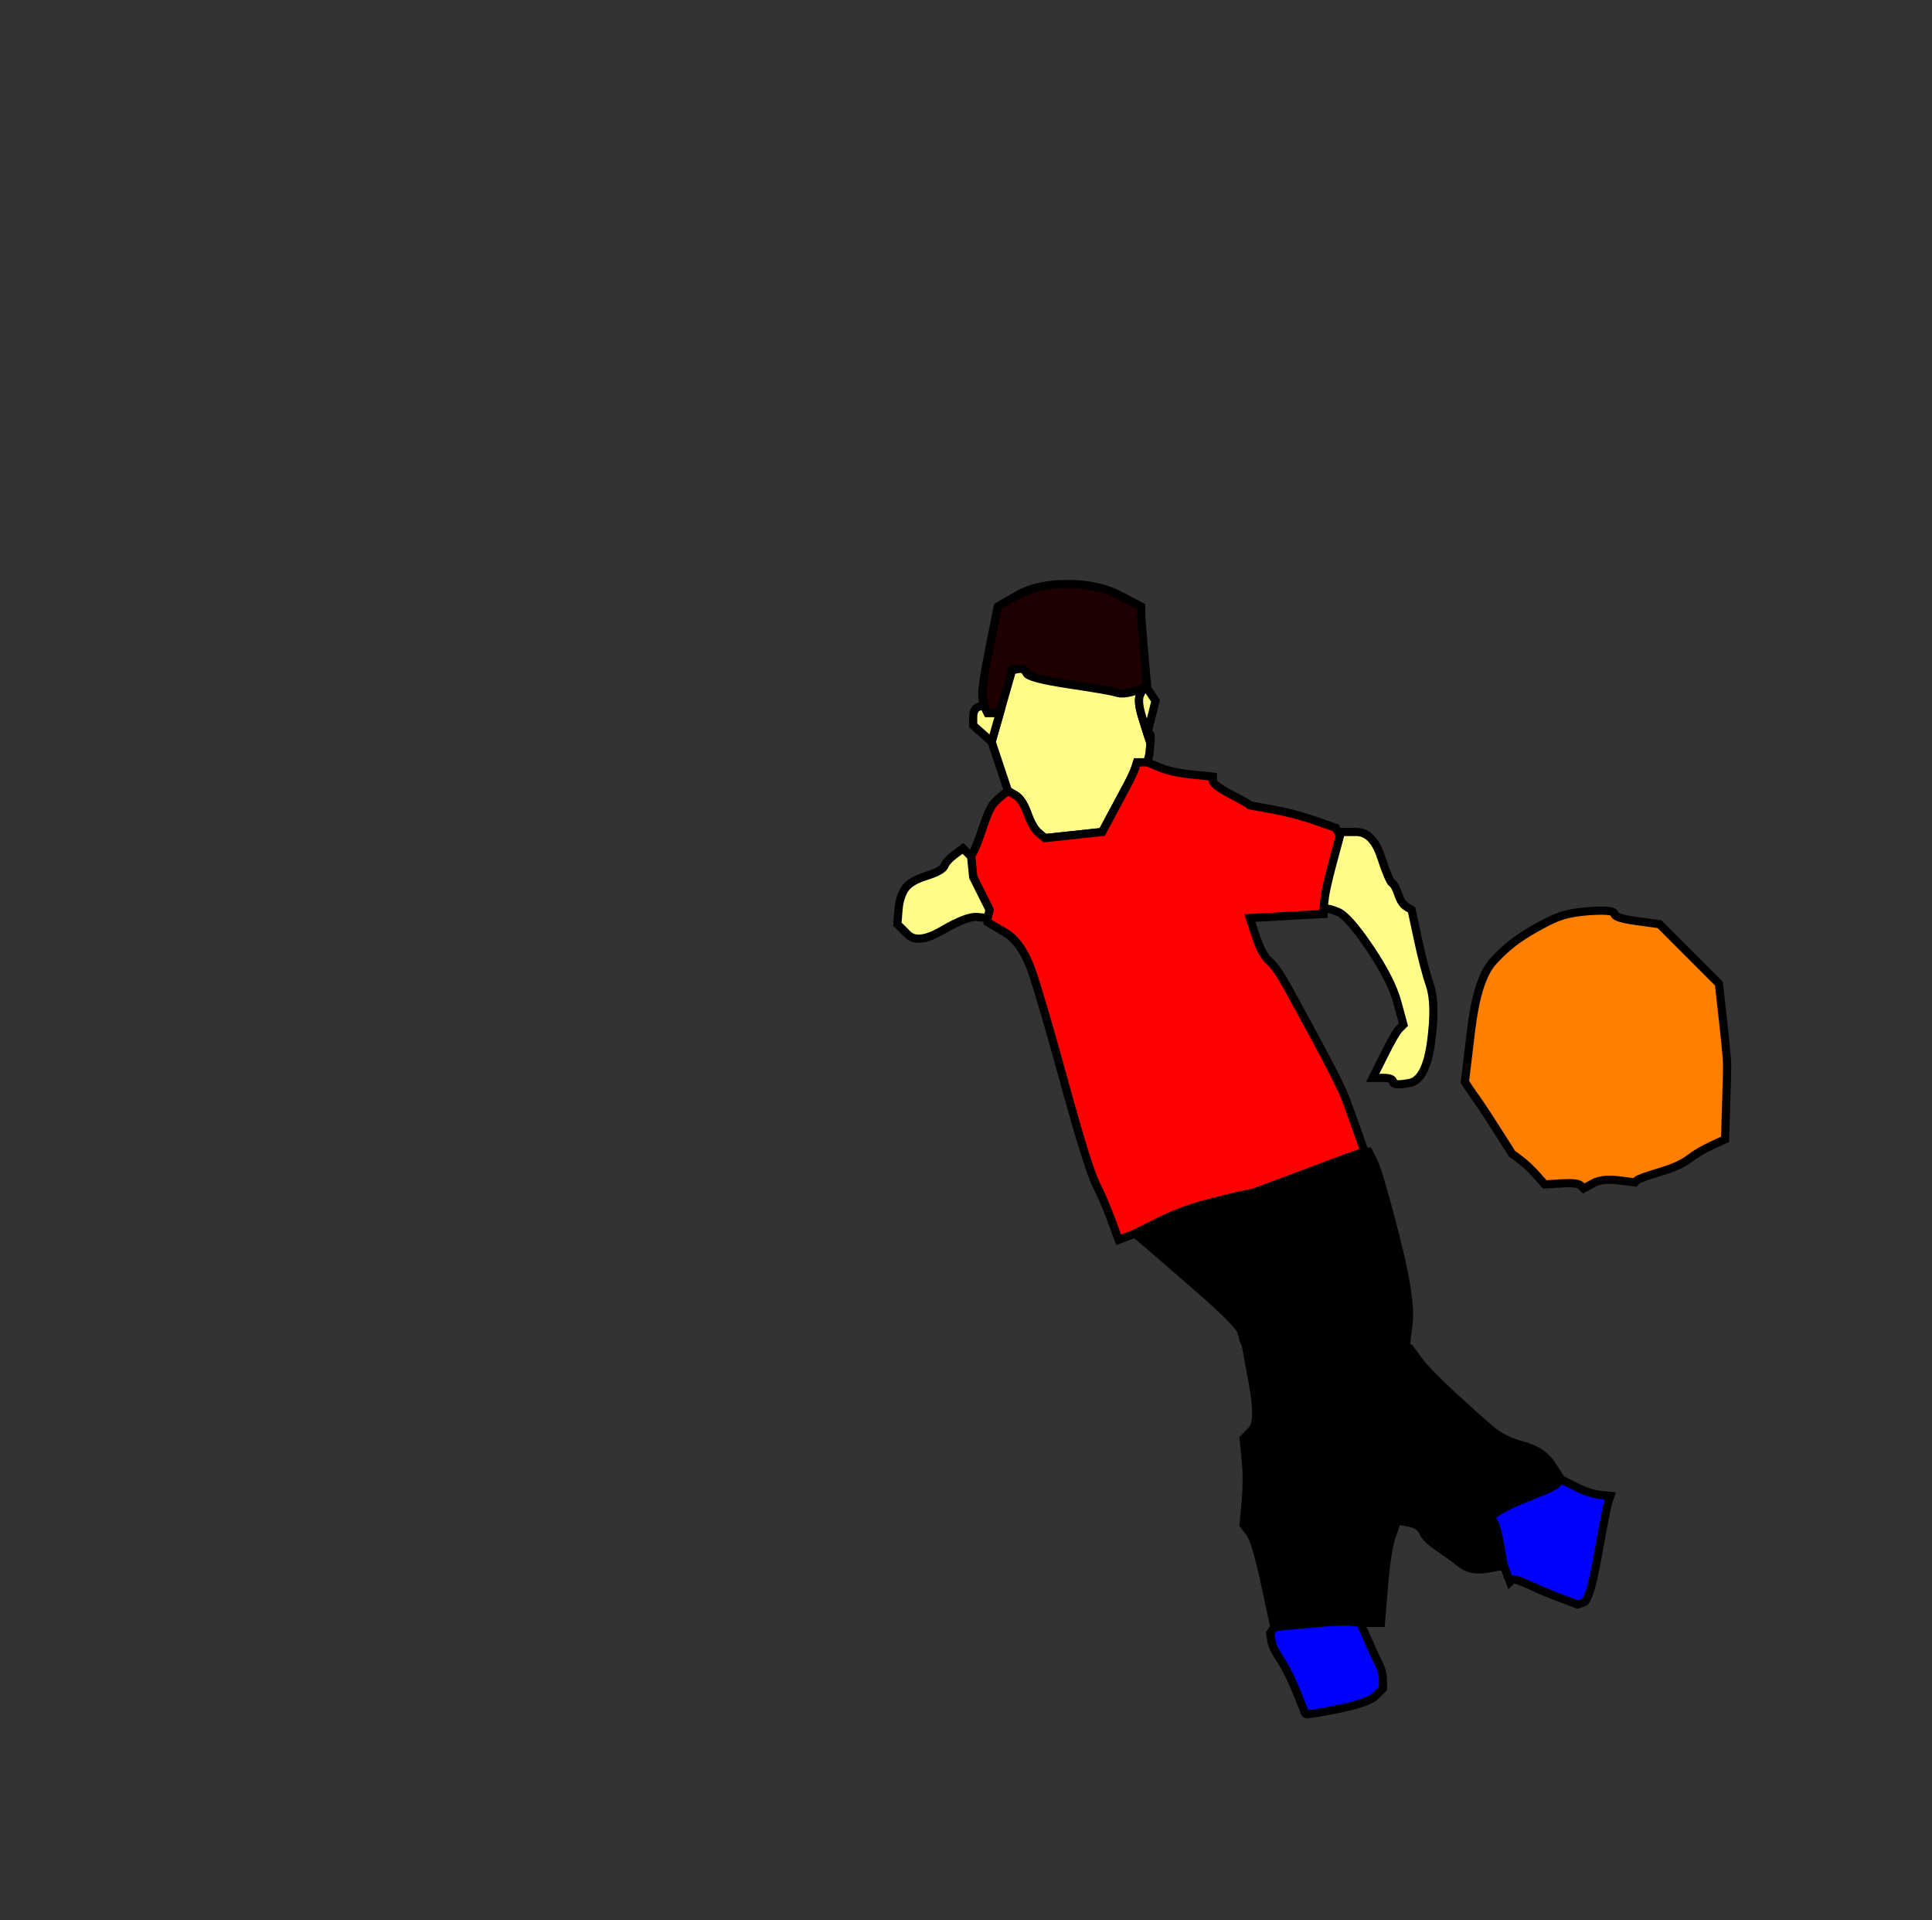 <?xml version='1.0' encoding='UTF-8' standalone='no'?>
<!-- Created with clker.com Crayon tracing tool http://www.clker.com) -->
<svg
   xmlns='http://www.w3.org/2000/svg'
   width='471.5'
   height='468.5'>
<rect width="100%" height="100%" fill="#333333" stroke="none"/>
<path style='opacity:1;fill:#1E0000;fill-rule:evenodd;stroke:#000000;stroke-width:2px;stroke-linecap:butt;stroke-linejoin:miter;stroke-opacity:1'	  d='M 279.25 159.5 L 280 168 L 279.5 168 L 279 168 L 276.5 168.75 Q 274 169.5  272.5 169 Q 271 168.5  261 167 Q 251 165.5  250.5 164.25 Q 250 163  248.5 163.25 L 247 163.5 L 245.5 168.75 L 244 174 L 242.5 174 L 241 174 L 240.5 173 L 240 172 L 239.75 170 Q 239.5 168  241.5 158 L 243.5 148 L 248.25 145.25 Q 253 142.5  260.5 142.5 Q 268 142.5  273.25 145.25 L 278.5 148 L 278.5 149.5 Q 278.5 151  279.25 159.5  Z 
' id='path2' />
<path style='opacity:1;fill:#FFFD87;fill-rule:evenodd;stroke:#000000;stroke-width:2px;stroke-linecap:butt;stroke-linejoin:miter;stroke-opacity:1'	  d='M 276.5 168.75 L 279 168 L 278.25 169.5 Q 277.5 171  278.75 175 L 280 179 L 280.5 179 Q 281 179  280.75 181.5 L 280.5 184 L 280.25 185 L 280 186 L 278.75 186 L 277.5 186 L 277 187.5 Q 276.5 189  274.75 192.25 Q 273 195.5  271 199.25 L 269 203 L 262 203.75 L 255 204.5 L 253.5 203.25 Q 252 202  250.75 198.5 Q 249.5 195  247.75 194 L 246 193 L 244 187 L 242 181 L 243 177.5 L 244 174 L 245.5 168.75 L 247 163.5 L 248.5 163.25 Q 250 163  250.5 164.25 Q 251 165.5  261 167 Q 271 168.5  272.5 169 Q 274 169.5  276.5 168.75  Z 
' id='path4' />
<path style='opacity:1;fill:#FFFD87;fill-rule:evenodd;stroke:#000000;stroke-width:2px;stroke-linecap:butt;stroke-linejoin:miter;stroke-opacity:1'	  d='M 238.75 172.5 L 240 172 L 240.5 173 L 241 174 L 242.5 174 L 244 174 L 243 177.5 L 242 181 L 239.75 179 L 237.5 177 L 237.5 175 Q 237.5 173  238.75 172.5  Z 
' id='path6' />
<path style='opacity:1;fill:#FFFD87;fill-rule:evenodd;stroke:#000000;stroke-width:2px;stroke-linecap:butt;stroke-linejoin:miter;stroke-opacity:1'	  d='M 278.25 169.5 L 279 168 L 279.5 168 L 280 168 L 281 169.5 L 282 171 L 281 175 L 280 179 L 278.75 175 Q 277.5 171  278.25 169.5  Z 
' id='path8' />
<path style='opacity:1;fill:#FF0000;fill-rule:evenodd;stroke:#000000;stroke-width:2px;stroke-linecap:butt;stroke-linejoin:miter;stroke-opacity:1'	  d='M 278.75 186 L 280 186 L 283 187.25 Q 286 188.5  291 189 L 296 189.5 L 296 190.5 Q 296 191.5  300.25 193.75 Q 304.5 196  304.75 196.25 L 305 196.5 L 310.5 197.5 Q 316 198.5  321 200.25 L 326 202 L 326.5 203 L 327 204 L 325.25 210.5 Q 323.5 217  323.25 219.5 L 323 222 L 323 222.5 L 323 223 L 314 223.5 L 305 224 L 306.5 228.5 Q 308 233  309.75 234.5 Q 311.5 236  314 240.5 Q 316.5 245  321.75 254.75 Q 327 264.5  328.25 267.75 Q 329.5 271  331.25 276 L 333 281 L 329.5 282.25 Q 326 283.5  322.75 284.75 Q 319.5 286  312.75 288.5 L 306 291 L 302.5 291.75 Q 299 292.5  293.5 294 Q 288 295.5  282.5 298.25 L 277 301 L 275 301.75 L 273 302.5 L 271.25 297.75 Q 269.5 293  267.5 289 Q 265.5 285  260 265 Q 254.5 245  252 237.5 Q 249.5 230  245.25 227.5 L 241 225 L 241 224.5 L 241 224 L 241.25 223 L 241.5 222 L 239.5 218 L 237.5 214 L 237.25 211.5 L 237 209 L 237.75 207.5 Q 238.5 206  240 201.5 Q 241.5 197  242.75 195.75 Q 244 194.5  245 193.75 L 246 193 L 247.75 194 Q 249.5 195  250.75 198.5 Q 252 202  253.5 203.25 L 255 204.5 L 262 203.75 L 269 203 L 271 199.25 Q 273 195.5  274.75 192.25 Q 276.5 189  277 187.5 L 277.5 186 L 278.75 186  Z 
' id='path10' />
<path style='opacity:1;fill:#FFFD87;fill-rule:evenodd;stroke:#000000;stroke-width:2px;stroke-linecap:butt;stroke-linejoin:miter;stroke-opacity:1'	  d='M 236 208 L 237 209 L 237.25 211.5 L 237.5 214 L 239.5 218 L 241.5 222 L 241.25 223 L 241 224 L 238.5 223.75 Q 236 223.5  230 227 Q 224 230.5  221.5 228 L 219 225.5 L 219.25 222.25 Q 219.5 219  220.75 217 Q 222 215  226 213.75 Q 230 212.5  230.5 211.25 Q 231 210  233 208.5 L 235 207 L 236 208  Z 
' id='path12' />
<path style='opacity:1;fill:#FFFD87;fill-rule:evenodd;stroke:#000000;stroke-width:2px;stroke-linecap:butt;stroke-linejoin:miter;stroke-opacity:1'	  d='M 323.5 221.75 L 323 222 L 323.25 219.5 Q 323.5 217  325.25 210.5 L 327 204 L 327 203.5 L 327 203 L 331 203 Q 335 203  337 209 Q 339 215  339.75 215.5 Q 340.5 216  341.25 218.25 Q 342 220.5  343.25 221.25 L 344.5 222 L 346 229 Q 347.5 236  349 240.5 Q 350.5 245  349.25 254.25 Q 348 263.5  344 264.25 Q 340 265  340 264 Q 340 263  337.5 263 L 335 263 L 337.75 257.5 Q 340.5 252  341.5 251 L 342.5 250 L 341 244.5 Q 339.5 239  334.25 231.25 Q 329 223.5  326.5 222.5 Q 324 221.5  323.5 221.75  Z 
' id='path14' />
<path style='opacity:1;fill:#000000;fill-rule:evenodd;stroke:#000000;stroke-width:2px;stroke-linecap:butt;stroke-linejoin:miter;stroke-opacity:1'	  d='M 302.5 291.75 L 306 291 L 307.5 294.25 Q 309 297.5  311 299.5 Q 313 301.5  316 304.5 Q 319 307.5  324.25 311.75 Q 329.5 316  336.25 322.5 L 343 329 L 343.5 329 L 344 329 L 346.25 332 Q 348.5 335  354.75 340.75 Q 361 346.5  364 349 Q 367 351.5  371.75 352.75 Q 376.5 354  378.75 357.5 L 381 361 L 380 362 Q 379 363  373.75 365 Q 368.5 367  365.75 368.75 L 363 370.5 L 364 370.75 Q 365 371  366 376.5 L 367 382 L 363 382.75 Q 359 383.5  356.5 381.5 Q 354 379.5  351 377.5 Q 348 375.5  347.25 373.75 Q 346.5 372  343.75 371.5 L 341 371 L 340.75 370.5 L 340.5 370 L 338.75 365 L 337 360 L 336 359.75 Q 335 359.5  327.75 351.25 Q 320.5 343  317.25 339.75 Q 314 336.5  311.5 332.5 Q 309 328.5  306.5 328.25 L 304 328 L 303.75 327.5 L 303.5 327 L 303 325 Q 302.5 323  291.25 313.25 Q 280 303.5  278.5 302.25 L 277 301 L 282.5 298.25 Q 288 295.5  293.5 294 Q 299 292.5  302.5 291.75  Z 
' id='path16' />
<path style='opacity:1;fill:#000000;fill-rule:evenodd;stroke:#000000;stroke-width:2px;stroke-linecap:butt;stroke-linejoin:miter;stroke-opacity:1'	  d='M 329.5 282.25 L 333 281 L 333.5 281 L 334 281 L 335.25 283.5 Q 336.5 286  340.5 301.5 Q 344.5 317  343.75 323 L 343 329 L 336.25 322.5 Q 329.5 316  324.25 311.75 Q 319 307.5  316 304.5 Q 313 301.5  311 299.5 Q 309 297.5  307.5 294.25 L 306 291 L 312.75 288.5 Q 319.5 286  322.75 284.75 Q 326 283.5  329.5 282.25  Z 
' id='path18' />
<path style='opacity:1;fill:#000000;fill-rule:evenodd;stroke:#000000;stroke-width:2px;stroke-linecap:butt;stroke-linejoin:miter;stroke-opacity:1'	  d='M 340.75 370.5 L 341 371 L 339.75 374.5 Q 338.5 378  337.75 387 L 337 396 L 334.5 396 L 332 396 L 330 395.75 Q 328 395.5  322 396 Q 316 396.5  313.5 396.75 L 311 397 L 308.75 386.5 Q 306.5 376  305 374 L 303.5 372 L 304 366.5 Q 304.5 361  304 356 L 303.5 351 L 305.5 349 Q 307.5 347  305.75 337.5 L 304 328 L 306.5 328.25 Q 309 328.5  311.5 332.5 Q 314 336.5  317.25 339.75 Q 320.5 343  327.75 351.25 Q 335 359.5  336 359.75 L 337 360 L 338.75 365 L 340.5 370 L 340.75 370.5  Z 
' id='path20' />
<path style='opacity:1;fill:#0000FF;fill-rule:evenodd;stroke:#000000;stroke-width:2px;stroke-linecap:butt;stroke-linejoin:miter;stroke-opacity:1'	  d='M 380 362 L 381 361 L 384.5 362.75 Q 388 364.5  390.5 364.75 L 393 365 L 392.5 366.5 Q 392 368  390 379.25 Q 388 390.5  386.5 391 L 385 391.5 L 381 390 Q 377 388.5  373.25 386.75 Q 369.5 385  369 385.5 L 368.5 386 L 367.75 384 L 367 382 L 366 376.5 Q 365 371  364 370.75 L 363 370.5 L 365.75 368.75 Q 368.5 367  373.75 365 Q 379 363  380 362  Z 
' id='path22' />
<path style='opacity:1;fill:#0000FF;fill-rule:evenodd;stroke:#000000;stroke-width:2px;stroke-linecap:butt;stroke-linejoin:miter;stroke-opacity:1'	  d='M 330 395.75 L 332 396 L 333.75 400 Q 335.5 404  336.5 406 Q 337.5 408  337.5 410 L 337.5 412 L 335.75 413.75 Q 334 415.5  326.5 417 Q 319 418.5  318.75 418.25 L 318.5 418 L 316.5 413 Q 314.5 408  312.5 405 Q 310.5 402  310.25 400.25 L 310 398.5 L 310.5 397.75 L 311 397 L 313.5 396.75 Q 316 396.5  322 396 Q 328 395.5  330 395.75  Z 
' id='path24' />
<path style='opacity:1;fill:#FF8000;fill-rule:evenodd;stroke:#000000;stroke-width:2px;stroke-linecap:butt;stroke-linejoin:miter;stroke-opacity:1'	  d='M 389 222.25 Q 394 222  394 223 Q 394 224  399.5 224.75 L 405 225.5 L 410.25 230.75 Q 415.5 236  417.25 237.75 Q 419 239.5  419.25 239.75 L 419.5 240 L 420.5 249 Q 421.5 258  421.5 260 Q 421.5 262  421.25 270 L 421 278 L 417.75 279.5 Q 414.5 281  412.25 282.75 Q 410 284.5  405 286 Q 400 287.5  399.5 288 L 399 288.5 L 395 288 Q 391 287.5  388.75 288.75 L 386.5 290 L 385.75 289.25 Q 385 288.5  381 288.75 L 377 289 L 375 286.75 Q 373 284.5  371 283 L 369 281.5 L 365.5 276 Q 362 270.5  360.75 268.75 Q 359.5 267  358.5 265.5 L 357.5 264 L 359 251.5 Q 360.5 239  364.25 234.75 Q 368 230.5  373 227.5 Q 378 224.5  381 223.5 Q 384 222.5  389 222.25  Z 
' id='path26' />

</svg>
